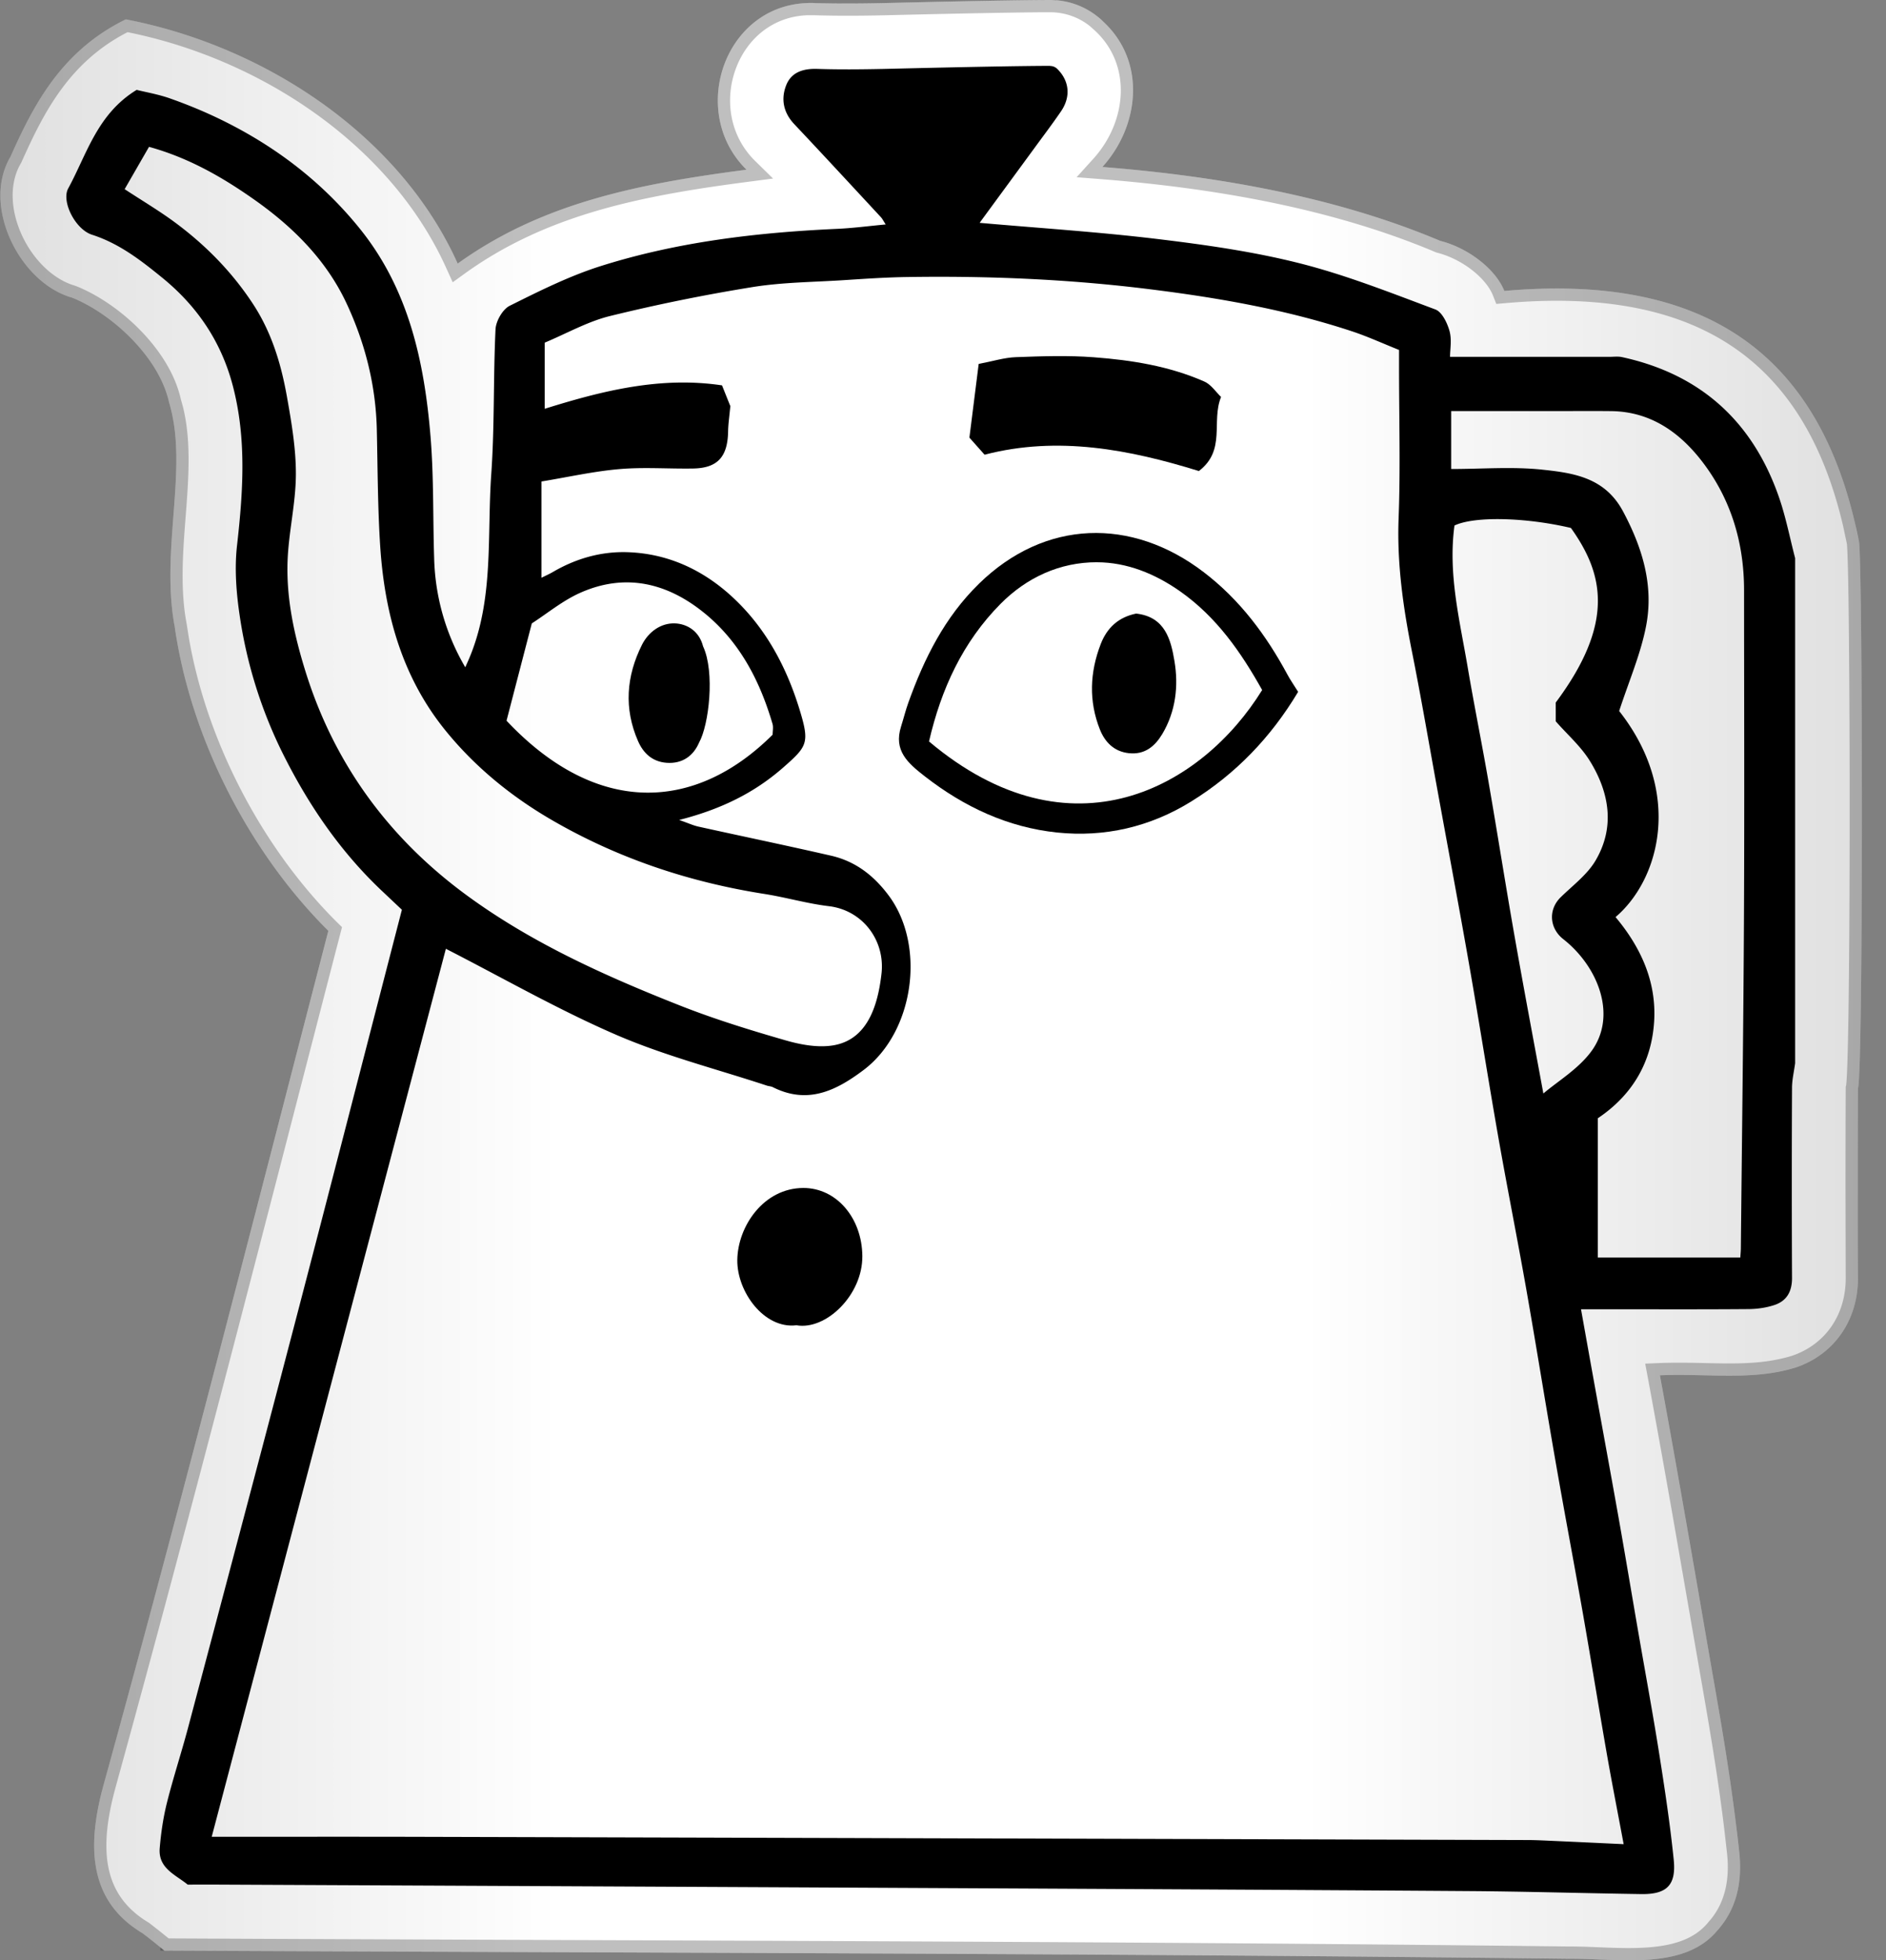 <svg xmlns="http://www.w3.org/2000/svg" width="77" height="80" fill="none"><rect width="100%" height="100%" fill="#808080" stroke="none"/><path fill="url(#a)" d="M75.856 44.421a833.411 833.411 0 0 0 0 7.723c.008 1.727-.965 3.13-2.538 3.662-1.772.549-3.533.24-5.55.32.715 3.86 1.386 7.775 2.057 11.646.462 2.64.888 5.051 1.187 7.852.132 1.29-.17 2.353-.895 3.157-1.364 1.655-4.085 1.14-6.056 1.156-19.142-.228-38.301-.238-57.353-.332a26.511 26.511 0 0 0-.903-.719c-2.263-1.36-2.211-3.66-1.603-5.95 3.191-11.548 6.193-23.336 9.204-34.947-3.168-3.142-5.609-7.776-6.273-12.416-.598-3.152.582-6.483-.23-9.144-.4-1.846-2.322-3.625-3.972-4.286C.798 11.534-.757 8.406.423 6.406 1.341 4.36 2.463 2.092 5.137.79c5.652 1.085 11.189 4.714 13.549 9.967 3.446-2.482 7.395-3.26 11.792-3.832-2.452-2.41-.829-6.955 2.8-6.8 1.065.03 2.11.018 3.185-.009 1.265-.03 4.625-.11 6.404-.116.821 0 1.595.313 2.177.884 1.754 1.624 1.492 4.244-.036 5.93 4.594.363 9.48 1.194 13.792 3.015 1.127.285 2.253 1.136 2.618 2.044 7.823-.69 12.905 2.208 14.478 10.23.154.88.18 21.55-.04 22.318Z"/><path stroke="#000" stroke-opacity=".25" stroke-width=".5" d="M42.867.25c.662 0 1.289.22 1.794.627l.208.185.005.005c1.628 1.507 1.41 3.967-.051 5.58l-.341.376.507.04c4.58.363 9.438 1.19 13.714 2.996l.017.007.018.005c.527.134 1.06.402 1.504.744.445.345.783.75.944 1.15l.068.173.186-.016c3.88-.342 7.041.21 9.42 1.807 2.227 1.494 3.805 3.927 4.635 7.493l.155.728c.006.04.015.154.023.351.009.197.017.463.025.787.015.65.028 1.531.038 2.567a764.5 764.5 0 0 1 .03 7.449c0 2.686-.013 5.368-.039 7.426-.013 1.03-.03 1.901-.05 2.54-.01.319-.02.578-.032.768a5.638 5.638 0 0 1-.025.295l-.004.02-.01.033v.034a956.893 956.893 0 0 0-.009 4.045l.009 3.68c.007 1.625-.902 2.927-2.365 3.422-.85.263-1.703.323-2.607.325-.89.001-1.865-.056-2.877-.016l-.289.012.053.284c.358 1.93.705 3.872 1.046 5.816l1.012 5.826v.001c.404 2.311.78 4.44 1.067 6.805l.117 1.03c.118 1.158-.129 2.098-.71 2.822l-.122.141-.007.01c-.616.747-1.553 1.022-2.626 1.1-.534.04-1.09.03-1.642.01-.546-.02-1.094-.05-1.593-.047h.001c-19.114-.227-38.246-.237-57.268-.33a35.542 35.542 0 0 0-.84-.668l-.01-.008-.012-.008-.194-.122c-.937-.627-1.398-1.433-1.568-2.336-.183-.977-.029-2.082.272-3.215l-.001-.001c3.191-11.548 6.195-23.338 9.206-34.946l.036-.139-.103-.101c-3.033-3.009-5.394-7.406-6.135-11.845l-.067-.43-.002-.01-.05-.29c-.224-1.446-.093-2.93.02-4.401.11-1.454.204-2.904-.133-4.219l-.073-.26c-.217-.977-.825-1.917-1.577-2.69-.758-.78-1.68-1.41-2.541-1.756l-.013-.005L3 11.903l-.183-.06c-.903-.329-1.7-1.156-2.155-2.15C.206 8.697.114 7.588.545 6.706l.093-.174.008-.012.006-.012c.908-2.025 1.987-4.192 4.52-5.457 5.563 1.092 10.978 4.67 13.285 9.807l.127.28.248-.179c3.392-2.443 7.285-3.216 11.678-3.787l.51-.067-.367-.36c-1.145-1.125-1.344-2.754-.822-4.092.487-1.25 1.594-2.224 3.125-2.281l.312.001h.004c1.07.031 2.12.02 3.197-.008 1.266-.03 4.622-.11 6.398-.116Z"/><path fill="#000" d="M32.795 48.481c1.354-.003 2.398 1.221 2.412 2.777.014 1.595-1.49 3.04-2.692 2.826-1.317.162-2.43-1.37-2.413-2.667.02-1.378 1.079-2.931 2.693-2.936ZM46.385 25.04c1.184.13 1.419 1.071 1.564 1.934.172 1.016.054 2.058-.496 2.981-.3.5-.715.854-1.367.782-.61-.066-.98-.462-1.18-.966-.46-1.156-.414-2.33.034-3.489.258-.666.726-1.095 1.445-1.242Z"/><path fill="#000" fill-rule="evenodd" d="M39.968 23.822c2.694-2.631 6.233-2.718 9.173-.475 1.479 1.128 2.555 2.574 3.427 4.194.111.206.247.398.431.693-1.106 1.85-2.545 3.35-4.37 4.478-1.681 1.039-3.53 1.464-5.473 1.263-2.009-.21-3.791-1.043-5.395-2.29-.698-.543-1.286-1.05-.973-2.037.103-.324.183-.656.298-.975.646-1.803 1.488-3.49 2.882-4.85Zm4.82-.877c-1.512-.003-2.87.619-3.944 1.704-1.54 1.556-2.42 3.473-2.915 5.61 5.811 4.893 11.154 1.859 13.601-2.099-.862-1.542-1.863-2.985-3.358-4.034-1.022-.716-2.168-1.178-3.384-1.18Z" clip-rule="evenodd"/><path fill="#000" d="M41.47 14.576c1.061-.039 2.13-.076 3.186.004 1.544.116 3.079.359 4.512.99.28.123.477.432.684.63-.409 1.008.214 2.169-.906 3.023-2.808-.87-5.752-1.449-8.748-.666-.245-.273-.387-.432-.62-.697.112-.9.24-1.906.379-3.008.578-.11 1.043-.258 1.513-.276ZM27.54 25.44c.518.015 1.009.321 1.164.936.491 1.05.24 3.21-.162 3.928-.229.535-.676.874-1.326.826-.585-.044-.95-.392-1.165-.881-.584-1.331-.484-2.654.16-3.938.27-.533.775-.886 1.329-.87Z"/><path fill="#000" fill-rule="evenodd" d="M42.87 2.692c.108 0 .213.04.29.115.498.485.569 1.136.157 1.738-.337.493-.698.97-1.05 1.451-.771 1.053-1.544 2.105-2.272 3.098 2.445.216 4.87.371 7.277.662 1.942.234 3.894.51 5.786.988 1.887.476 3.715 1.202 5.544 1.885.27.101.485.549.577.877.099.354.022.756.022 1.057h6.502c.173 0 .354-.025.52.011 3.213.698 5.338 2.633 6.408 5.72.28.808.443 1.656.659 2.485v20.61c-.044.335-.126.67-.127 1.005a822.607 822.607 0 0 0 0 7.76c.002.544-.209.931-.707 1.1-.338.114-.71.167-1.07.17-1.977.016-3.955.007-5.933.007h-.905c.185 1.033.353 1.975.523 2.916.34 1.884.688 3.767 1.022 5.652.275 1.553.534 3.109.803 4.663.283 1.637.586 3.27.845 4.91.227 1.436.445 2.877.592 4.322.106 1.045-.287 1.419-1.33 1.404-2.356-.035-4.713-.107-7.07-.123-7.966-.055-15.933-.094-23.9-.134-9.014-.046-18.029-.088-27.044-.13-.434-.003-.87 0-1.326 0-.494-.404-1.21-.662-1.142-1.486.051-.618.142-1.24.291-1.84.257-1.029.59-2.039.863-3.064 1.439-5.422 2.879-10.843 4.298-16.27 1.486-5.686 2.948-11.38 4.435-17.124l-.835-.788c-1.716-1.625-3.02-3.553-4.061-5.656a18.754 18.754 0 0 1-1.72-5.518c-.144-.953-.223-1.95-.115-2.902.248-2.19.395-4.359-.172-6.52-.471-1.796-1.452-3.248-2.888-4.415-.878-.714-1.756-1.394-2.864-1.75-.68-.22-1.256-1.359-.968-1.888.761-1.396 1.181-3.036 2.794-4.022.39.097.893.182 1.366.35.661.233 1.314.5 1.947.802 2.26 1.081 4.225 2.56 5.801 4.515 1.988 2.465 2.63 5.415 2.883 8.466.138 1.66.095 3.335.15 5.003a9.217 9.217 0 0 0 1.27 4.428c.071-.162.122-.273.169-.385 1.01-2.414.714-4.99.892-7.5.138-1.964.08-3.94.174-5.908.017-.337.29-.815.577-.959 1.21-.603 2.437-1.217 3.723-1.623 3.134-.989 6.38-1.37 9.656-1.518.634-.029 1.267-.113 1.973-.179-.09-.139-.133-.23-.2-.302-1.174-1.265-2.346-2.534-3.531-3.79-.443-.468-.553-1.018-.334-1.582.21-.543.699-.692 1.271-.674.89.029 1.783.02 2.673.002.283-.005 4.713-.12 6.83-.127l.001.005Zm-5.85 8.614c-.861.013-1.722.072-2.583.128-1.244.08-2.503.085-3.73.284-1.95.316-3.891.709-5.809 1.181-.912.225-1.76.71-2.66 1.085v2.699c2.343-.733 4.727-1.333 7.24-.956.153.382.27.676.34.847l-.058.553c-.017.163-.03.31-.033.457-.014 1.056-.424 1.519-1.431 1.536-1.002.017-2.01-.062-3.005.024-1.05.09-2.087.325-3.186.506v3.93c.178-.09.33-.156.473-.24.943-.55 1.972-.842 3.05-.805 1.814.062 3.345.864 4.586 2.133 1.21 1.236 1.98 2.765 2.471 4.425.368 1.236.246 1.39-.7 2.222-1.195 1.05-2.558 1.714-4.256 2.148.375.131.578.226.79.272 1.803.398 3.61.773 5.408 1.185.994.228 1.746.804 2.363 1.636 1.511 2.036 1.035 5.548-1.024 7.105-1.133.856-2.294 1.42-3.714.706-.075-.037-.166-.038-.246-.064-2.055-.678-4.17-1.216-6.148-2.072-2.375-1.027-4.634-2.325-6.954-3.511L8.643 74.96c2.917 0 5.799-.006 8.68.002 15.03.041 30.06.086 45.09.13.324.002.65.02.975.034.944.042 1.888.087 2.901.134-.245-1.312-.48-2.503-.689-3.698-.33-1.89-.636-3.783-.967-5.672-.365-2.076-.758-4.146-1.12-6.222-.41-2.351-.787-4.71-1.2-7.06-.367-2.076-.78-4.145-1.145-6.221-.412-2.35-.782-4.707-1.193-7.057-.415-2.369-.86-4.732-1.29-7.098-.344-1.883-.665-3.771-1.04-5.648-.358-1.793-.613-3.584-.544-5.427.078-2.04.018-4.085.018-6.128v-.748c-.66-.263-1.278-.547-1.92-.76-2.68-.884-5.44-1.366-8.238-1.715-3.305-.413-6.617-.552-9.94-.5Zm22.227 7.834c1.274 0 2.516-.103 3.733.028 1.271.136 2.547.32 3.286 1.706.796 1.493 1.258 3.027.938 4.679-.222 1.145-.7 2.243-1.098 3.464 2.62 3.33 1.653 6.879-.148 8.409 1.026 1.223 1.676 2.63 1.576 4.255-.103 1.673-.89 3.01-2.299 3.955v5.684h5.818-.001c.01-.154.02-.26.022-.365.044-4.5.105-8.998.127-13.497.022-4.456.006-8.913.004-13.37 0-1.94-.537-3.732-1.72-5.264-.914-1.183-2.099-2.025-3.695-2.046-.595-.008-1.19-.003-1.784-.003h-4.759v2.365Zm4.89 2.406c-1.882-.443-3.966-.48-4.755-.099-.268 1.973.213 3.861.536 5.763.263 1.553.577 3.098.846 4.65.368 2.119.701 4.244 1.074 6.363.39 2.217.81 4.43 1.173 6.403.574-.49 1.398-.98 1.935-1.69 1.105-1.458.313-3.483-1.123-4.61-.567-.446-.619-1.205-.106-1.708.495-.485 1.088-.923 1.428-1.505.8-1.363.56-2.769-.233-4.055-.366-.596-.917-1.076-1.395-1.62l-.001-.767c2.434-3.263 1.947-5.267.62-7.125ZM5.089 7.72c.742.487 1.436.897 2.08 1.376 1.232.916 2.293 1.993 3.148 3.29.773 1.173 1.159 2.462 1.398 3.804.187 1.05.37 2.12.365 3.181-.006 1.172-.295 2.34-.339 3.515-.057 1.548.274 3.05.736 4.531 1.178 3.773 3.412 6.797 6.567 9.112 2.661 1.953 5.668 3.303 8.726 4.51 1.399.552 2.845.997 4.29 1.414.622.18 1.323.311 1.948.21 1.391-.225 1.83-1.593 1.981-2.928.154-1.354-.765-2.589-2.15-2.754-.883-.105-1.748-.36-2.63-.499-3.08-.484-5.994-1.456-8.692-3.024-1.64-.953-3.105-2.144-4.31-3.622-1.785-2.187-2.5-4.773-2.683-7.525-.105-1.596-.103-3.199-.14-4.798-.043-1.798-.48-3.513-1.232-5.125-.819-1.756-2.163-3.103-3.73-4.212-1.32-.934-2.715-1.737-4.338-2.183L5.089 7.72Zm23.673 17.303c-1.515-1.235-3.227-1.65-5.07-.832-.724.322-1.356.849-1.98 1.25l-1.032 3.971c3.69 3.918 7.706 3.716 10.864.571 0-.143.036-.305-.005-.444-.516-1.757-1.337-3.343-2.777-4.517Z" clip-rule="evenodd"/><defs><linearGradient id="a" x1="76.016" x2=".016" y1="40" y2="40" gradientUnits="userSpaceOnUse"><stop stop-color="#E0E0E0"/><stop offset=".3" stop-color="#fff"/><stop offset=".7" stop-color="#fff"/><stop offset="1" stop-color="#E0E0E0"/></linearGradient></defs></svg>